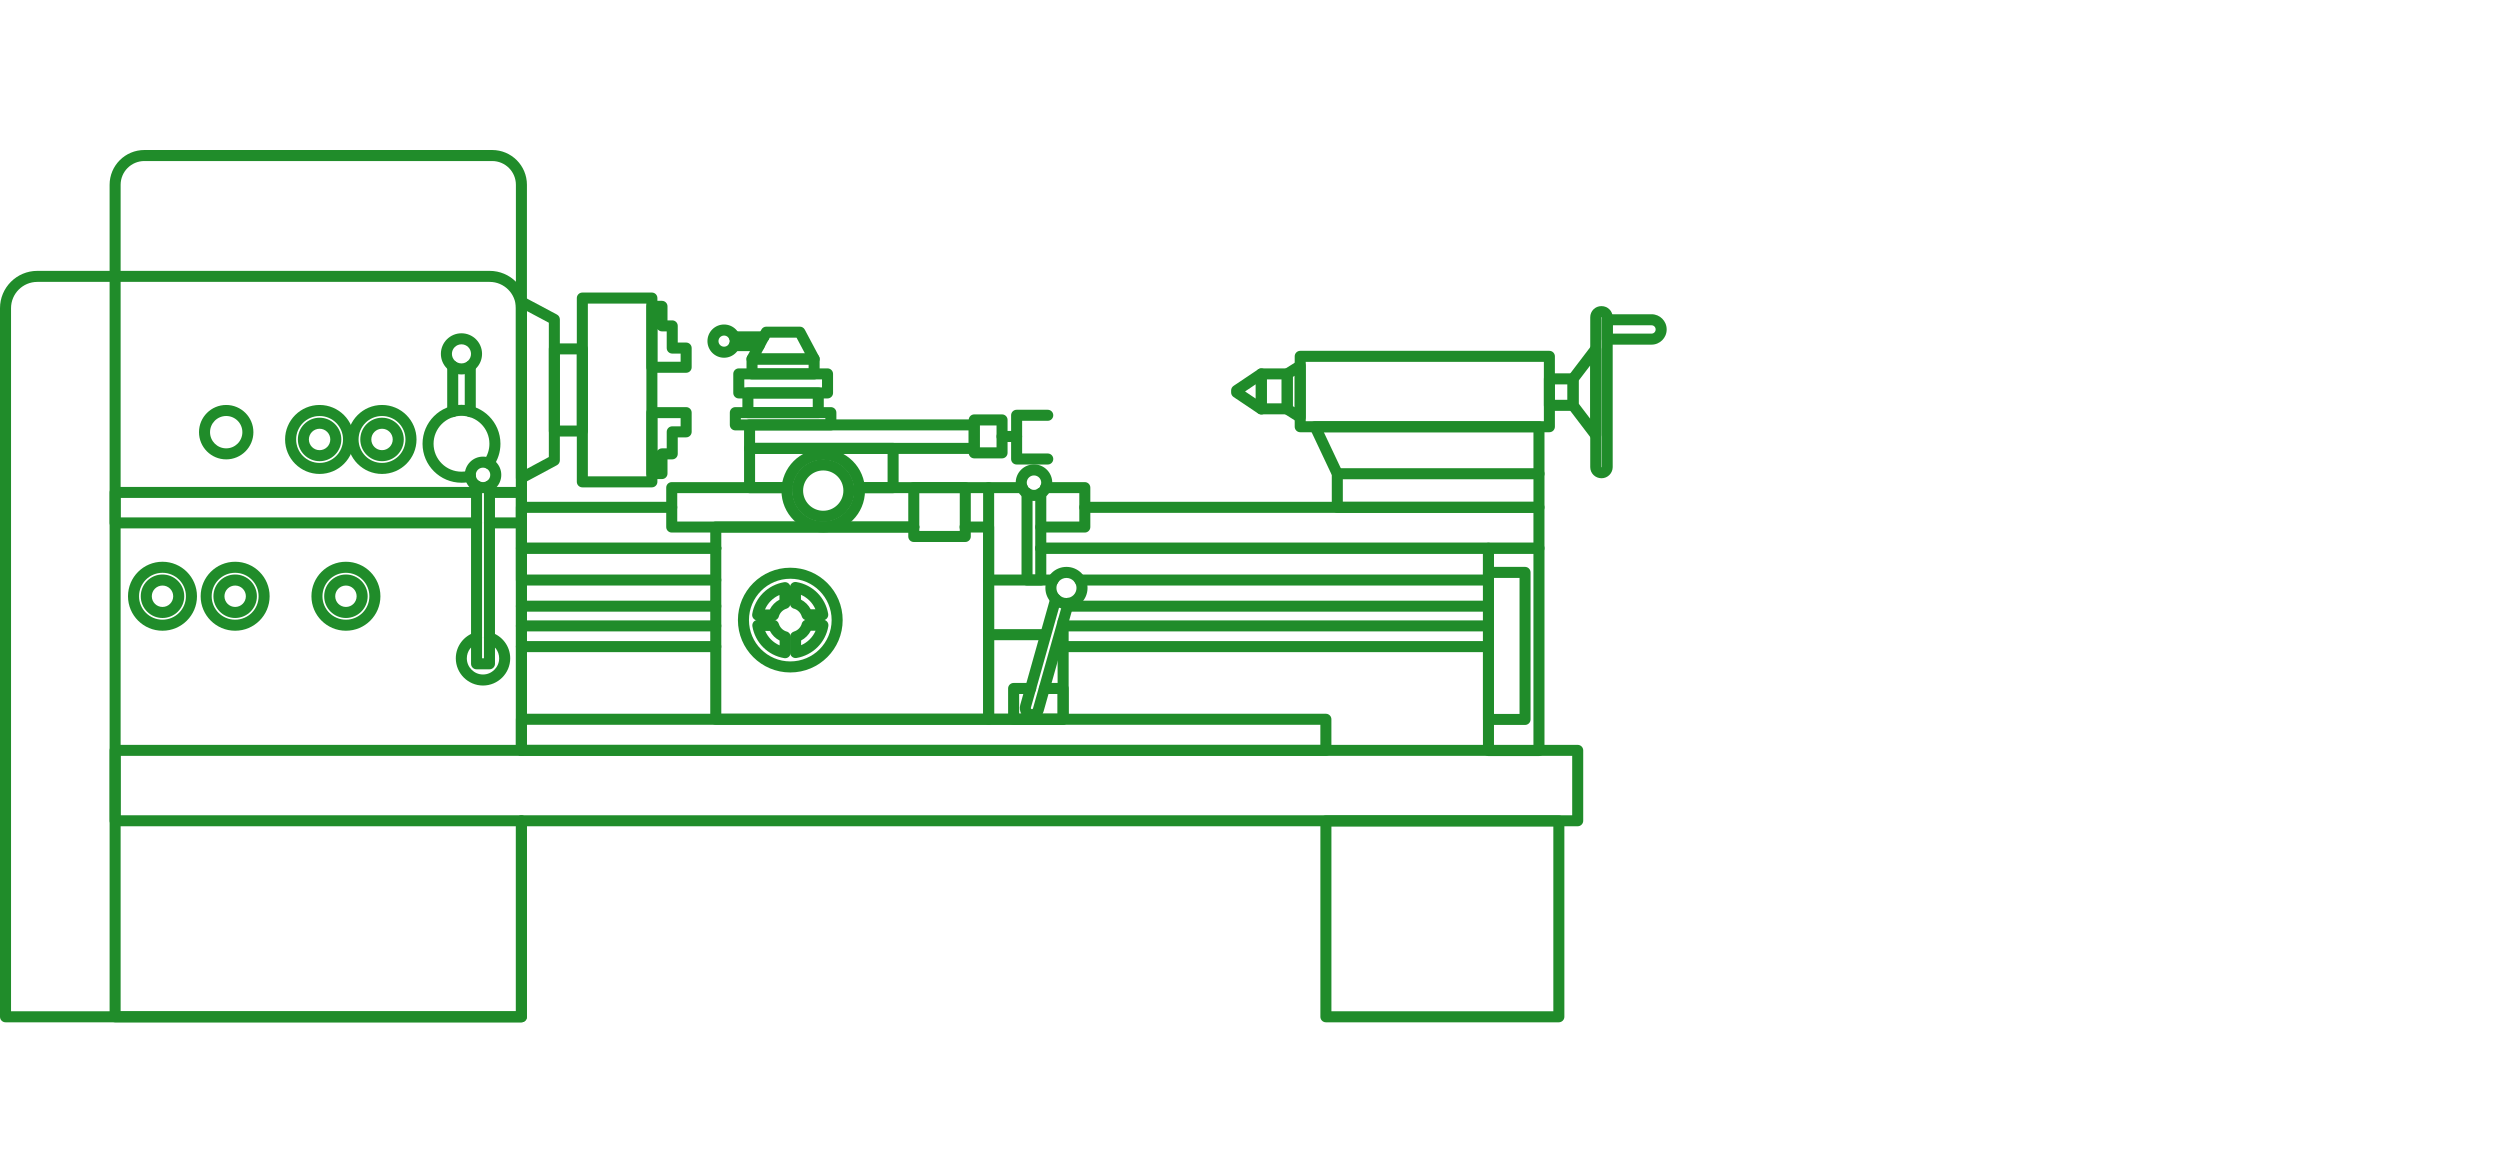 <svg width="150" height="70" viewBox="0 0 150 70" fill="none" xmlns="http://www.w3.org/2000/svg">
  <path fill-rule="evenodd" clip-rule="evenodd" d="M8.666 9.662C7.875 9.662 7.238 10.299 7.238 11.089V60.675H30.954V49.255C30.954 49.072 31.102 48.924 31.285 48.924C31.468 48.924 31.616 49.072 31.616 49.255V61.007C31.616 61.19 31.468 61.338 31.285 61.338H6.907C6.724 61.338 6.576 61.19 6.576 61.007V11.089C6.576 9.933 7.509 9 8.666 9H29.526C30.683 9 31.616 9.933 31.616 11.089V45.023C31.616 45.206 31.468 45.354 31.285 45.354C31.102 45.354 30.954 45.206 30.954 45.023V11.089C30.954 10.299 30.317 9.662 29.526 9.662H8.666Z" fill="#208C2A"/>
  <path fill-rule="evenodd" clip-rule="evenodd" d="M2.238 16.914C1.368 16.914 0.662 17.62 0.662 18.49V60.676H30.954V49.255C30.954 49.072 31.102 48.924 31.285 48.924C31.468 48.924 31.616 49.072 31.616 49.255V61.007C31.616 61.19 31.468 61.338 31.285 61.338H0.331C0.148 61.338 0 61.19 0 61.007V18.49C0 17.254 1.003 16.252 2.238 16.252H29.378C30.613 16.252 31.616 17.254 31.616 18.49V45.023C31.616 45.206 31.468 45.354 31.285 45.354C31.102 45.354 30.954 45.206 30.954 45.023V18.49C30.954 17.62 30.248 16.914 29.378 16.914H2.238Z" fill="#208C2A"/>
  <path fill-rule="evenodd" clip-rule="evenodd" d="M6.576 45.023C6.576 44.84 6.724 44.692 6.907 44.692H94.662C94.845 44.692 94.993 44.84 94.993 45.023V49.245C94.993 49.428 94.845 49.576 94.662 49.576H6.907C6.724 49.576 6.576 49.428 6.576 49.245V45.023ZM7.238 45.354V48.914H94.331V45.354H7.238Z" fill="#208C2A"/>
  <path fill-rule="evenodd" clip-rule="evenodd" d="M79.223 49.255C79.223 49.072 79.371 48.924 79.554 48.924H93.531C93.713 48.924 93.862 49.072 93.862 49.255V61.007C93.862 61.19 93.713 61.338 93.531 61.338H79.554C79.371 61.338 79.223 61.19 79.223 61.007V49.255ZM79.885 49.586V60.675H93.2V49.586H79.885Z" fill="#208C2A"/>
  <path fill-rule="evenodd" clip-rule="evenodd" d="M29.037 29.546C29.037 29.363 29.185 29.215 29.368 29.215H31.285C31.468 29.215 31.617 29.363 31.617 29.546V31.374C31.617 31.557 31.468 31.705 31.285 31.705H29.368C29.185 31.705 29.037 31.557 29.037 31.374C29.037 31.191 29.185 31.043 29.368 31.043H30.954V29.877H29.368C29.185 29.877 29.037 29.729 29.037 29.546Z" fill="#208C2A"/>
  <path fill-rule="evenodd" clip-rule="evenodd" d="M6.576 29.546C6.576 29.363 6.724 29.215 6.907 29.215H28.593C28.776 29.215 28.924 29.363 28.924 29.546C28.924 29.729 28.776 29.877 28.593 29.877H7.238V31.043H28.593C28.776 31.043 28.924 31.191 28.924 31.374C28.924 31.557 28.776 31.705 28.593 31.705H6.907C6.724 31.705 6.576 31.557 6.576 31.374V29.546Z" fill="#208C2A"/>
  <path fill-rule="evenodd" clip-rule="evenodd" d="M28.908 38.157C28.964 38.331 28.868 38.518 28.694 38.574C28.296 38.701 28.01 39.066 28.01 39.5C28.01 40.032 28.448 40.47 28.98 40.47C29.512 40.47 29.95 40.032 29.95 39.5C29.95 39.066 29.664 38.701 29.266 38.574C29.092 38.518 28.996 38.331 29.052 38.157C29.108 37.983 29.294 37.887 29.469 37.943C30.124 38.153 30.613 38.762 30.613 39.5C30.613 40.398 29.878 41.132 28.98 41.132C28.082 41.132 27.348 40.398 27.348 39.5C27.348 38.762 27.836 38.153 28.492 37.943C28.666 37.887 28.852 37.983 28.908 38.157Z" fill="#208C2A"/>
  <path fill-rule="evenodd" clip-rule="evenodd" d="M28.593 28.828C28.776 28.828 28.924 28.976 28.924 29.159V39.497H29.037V29.159C29.037 28.976 29.185 28.828 29.368 28.828C29.551 28.828 29.699 28.976 29.699 29.159V39.828C29.699 40.011 29.551 40.159 29.368 40.159H28.593C28.41 40.159 28.262 40.011 28.262 39.828V29.159C28.262 28.976 28.41 28.828 28.593 28.828Z" fill="#208C2A"/>
  <path fill-rule="evenodd" clip-rule="evenodd" d="M28.981 28.059C28.741 28.059 28.547 28.254 28.547 28.493C28.547 28.733 28.741 28.927 28.981 28.927C29.22 28.927 29.415 28.733 29.415 28.493C29.415 28.254 29.22 28.059 28.981 28.059ZM27.885 28.493C27.885 27.888 28.375 27.397 28.981 27.397C29.586 27.397 30.077 27.888 30.077 28.493C30.077 29.099 29.586 29.589 28.981 29.589C28.375 29.589 27.885 29.099 27.885 28.493Z" fill="#208C2A"/>
  <path fill-rule="evenodd" clip-rule="evenodd" d="M22.922 25.725C22.567 25.725 22.279 26.013 22.279 26.368C22.279 26.722 22.567 27.01 22.922 27.01C23.277 27.01 23.564 26.722 23.564 26.368C23.564 26.013 23.277 25.725 22.922 25.725ZM21.617 26.368C21.617 25.647 22.201 25.063 22.922 25.063C23.642 25.063 24.227 25.647 24.227 26.368C24.227 27.088 23.642 27.672 22.922 27.672C22.201 27.672 21.617 27.088 21.617 26.368Z" fill="#208C2A"/>
  <path fill-rule="evenodd" clip-rule="evenodd" d="M22.921 24.96C22.144 24.96 21.514 25.59 21.514 26.368C21.514 27.145 22.144 27.775 22.921 27.775C23.698 27.775 24.328 27.145 24.328 26.368C24.328 25.59 23.698 24.96 22.921 24.96ZM20.852 26.368C20.852 25.225 21.778 24.298 22.921 24.298C24.064 24.298 24.991 25.225 24.991 26.368C24.991 27.511 24.064 28.437 22.921 28.437C21.778 28.437 20.852 27.511 20.852 26.368Z" fill="#208C2A"/>
  <path fill-rule="evenodd" clip-rule="evenodd" d="M19.176 25.725C18.821 25.725 18.533 26.013 18.533 26.368C18.533 26.722 18.821 27.01 19.176 27.01C19.53 27.01 19.818 26.722 19.818 26.368C19.818 26.013 19.53 25.725 19.176 25.725ZM17.871 26.368C17.871 25.647 18.455 25.063 19.176 25.063C19.896 25.063 20.48 25.647 20.48 26.368C20.48 27.088 19.896 27.672 19.176 27.672C18.455 27.672 17.871 27.088 17.871 26.368Z" fill="#208C2A"/>
  <path fill-rule="evenodd" clip-rule="evenodd" d="M19.175 24.96C18.398 24.96 17.768 25.59 17.768 26.368C17.768 27.145 18.398 27.775 19.175 27.775C19.952 27.775 20.582 27.145 20.582 26.368C20.582 25.59 19.952 24.96 19.175 24.96ZM17.105 26.368C17.105 25.225 18.032 24.298 19.175 24.298C20.318 24.298 21.244 25.225 21.244 26.368C21.244 27.511 20.318 28.437 19.175 28.437C18.032 28.437 17.105 27.511 17.105 26.368Z" fill="#208C2A"/>
  <path fill-rule="evenodd" clip-rule="evenodd" d="M27.689 24.95C26.761 24.95 26.014 25.705 26.014 26.626C26.014 27.555 26.768 28.301 27.689 28.301C27.855 28.301 28.001 28.284 28.132 28.245C28.308 28.194 28.492 28.294 28.543 28.47C28.595 28.645 28.495 28.829 28.319 28.881C28.113 28.941 27.901 28.964 27.689 28.964C26.405 28.964 25.352 27.922 25.352 26.626C25.352 25.341 26.393 24.288 27.689 24.288C28.974 24.288 30.027 25.329 30.027 26.626C30.027 27.134 29.865 27.609 29.586 27.993C29.479 28.141 29.272 28.173 29.124 28.066C28.976 27.958 28.943 27.751 29.051 27.603C29.248 27.331 29.365 26.992 29.365 26.626C29.365 25.697 28.61 24.95 27.689 24.95Z" fill="#208C2A"/>
  <path fill-rule="evenodd" clip-rule="evenodd" d="M28.216 21.646C28.399 21.646 28.547 21.794 28.547 21.977V24.699C28.547 24.882 28.399 25.03 28.216 25.03C28.033 25.03 27.885 24.882 27.885 24.699V21.977C27.885 21.794 28.033 21.646 28.216 21.646Z" fill="#208C2A"/>
  <path fill-rule="evenodd" clip-rule="evenodd" d="M27.163 21.646C27.346 21.646 27.494 21.794 27.494 21.977V24.699C27.494 24.882 27.346 25.03 27.163 25.03C26.98 25.03 26.832 24.882 26.832 24.699V21.977C26.832 21.794 26.98 21.646 27.163 21.646Z" fill="#208C2A"/>
  <path fill-rule="evenodd" clip-rule="evenodd" d="M27.688 20.659C27.372 20.659 27.115 20.916 27.115 21.232C27.115 21.548 27.372 21.805 27.688 21.805C28.005 21.805 28.261 21.548 28.261 21.232C28.261 20.916 28.005 20.659 27.688 20.659ZM26.453 21.232C26.453 20.55 27.006 19.997 27.688 19.997C28.37 19.997 28.923 20.55 28.923 21.232C28.923 21.914 28.37 22.467 27.688 22.467C27.006 22.467 26.453 21.914 26.453 21.232Z" fill="#208C2A"/>
  <path fill-rule="evenodd" clip-rule="evenodd" d="M20.756 35.133C20.401 35.133 20.113 35.42 20.113 35.775C20.113 36.13 20.401 36.417 20.756 36.417C21.111 36.417 21.398 36.13 21.398 35.775C21.398 35.42 21.111 35.133 20.756 35.133ZM19.451 35.775C19.451 35.054 20.035 34.47 20.756 34.47C21.476 34.47 22.06 35.054 22.06 35.775C22.06 36.495 21.476 37.08 20.756 37.08C20.035 37.08 19.451 36.495 19.451 35.775Z" fill="#208C2A"/>
  <path fill-rule="evenodd" clip-rule="evenodd" d="M20.755 34.368C19.978 34.368 19.348 34.998 19.348 35.775C19.348 36.552 19.978 37.182 20.755 37.182C21.532 37.182 22.162 36.552 22.162 35.775C22.162 34.998 21.532 34.368 20.755 34.368ZM18.686 35.775C18.686 34.632 19.612 33.705 20.755 33.705C21.898 33.705 22.825 34.632 22.825 35.775C22.825 36.918 21.898 37.844 20.755 37.844C19.612 37.844 18.686 36.918 18.686 35.775Z" fill="#208C2A"/>
  <path fill-rule="evenodd" clip-rule="evenodd" d="M14.109 35.133C13.755 35.133 13.467 35.42 13.467 35.775C13.467 36.13 13.755 36.417 14.109 36.417C14.464 36.417 14.752 36.13 14.752 35.775C14.752 35.42 14.464 35.133 14.109 35.133ZM12.805 35.775C12.805 35.054 13.389 34.47 14.109 34.47C14.83 34.47 15.414 35.054 15.414 35.775C15.414 36.495 14.83 37.08 14.109 37.08C13.389 37.08 12.805 36.495 12.805 35.775Z" fill="#208C2A"/>
  <path fill-rule="evenodd" clip-rule="evenodd" d="M14.109 34.368C13.331 34.368 12.701 34.998 12.701 35.775C12.701 36.552 13.331 37.182 14.109 37.182C14.886 37.182 15.516 36.552 15.516 35.775C15.516 34.998 14.886 34.368 14.109 34.368ZM12.039 35.775C12.039 34.632 12.966 33.705 14.109 33.705C15.252 33.705 16.178 34.632 16.178 35.775C16.178 36.918 15.252 37.844 14.109 37.844C12.966 37.844 12.039 36.918 12.039 35.775Z" fill="#208C2A"/>
  <path fill-rule="evenodd" clip-rule="evenodd" d="M9.75 35.133C9.395 35.133 9.108 35.42 9.108 35.775C9.108 36.13 9.395 36.417 9.75 36.417C10.105 36.417 10.392 36.13 10.392 35.775C10.392 35.42 10.105 35.133 9.75 35.133ZM8.445 35.775C8.445 35.054 9.029 34.47 9.75 34.47C10.47 34.47 11.055 35.054 11.055 35.775C11.055 36.495 10.47 37.08 9.75 37.08C9.029 37.08 8.445 36.495 8.445 35.775Z" fill="#208C2A"/>
  <path fill-rule="evenodd" clip-rule="evenodd" d="M9.749 34.368C8.972 34.368 8.342 34.998 8.342 35.775C8.342 36.552 8.972 37.182 9.749 37.182C10.526 37.182 11.156 36.552 11.156 35.775C11.156 34.998 10.526 34.368 9.749 34.368ZM7.68 35.775C7.68 34.632 8.606 33.705 9.749 33.705C10.892 33.705 11.819 34.632 11.819 35.775C11.819 36.918 10.892 37.844 9.749 37.844C8.606 37.844 7.68 36.918 7.68 35.775Z" fill="#208C2A"/>
  <path fill-rule="evenodd" clip-rule="evenodd" d="M13.572 24.96C13.036 24.96 12.602 25.395 12.602 25.93C12.602 26.466 13.036 26.901 13.572 26.901C14.108 26.901 14.542 26.466 14.542 25.93C14.542 25.395 14.108 24.96 13.572 24.96ZM11.94 25.93C11.94 25.029 12.67 24.298 13.572 24.298C14.473 24.298 15.204 25.029 15.204 25.93C15.204 26.832 14.473 27.563 13.572 27.563C12.67 27.563 11.94 26.832 11.94 25.93Z" fill="#208C2A"/>
  <path fill-rule="evenodd" clip-rule="evenodd" d="M31.114 17.829C31.213 17.769 31.337 17.766 31.44 17.82L33.417 18.873C33.525 18.931 33.592 19.043 33.592 19.166V27.619C33.592 27.741 33.525 27.853 33.418 27.911L31.441 28.974C31.338 29.029 31.214 29.026 31.114 28.966C31.014 28.907 30.953 28.799 30.953 28.682V18.113C30.953 17.996 31.014 17.889 31.114 17.829ZM31.615 18.664V28.128L32.93 27.421V19.364L31.615 18.664Z" fill="#208C2A"/>
  <path fill-rule="evenodd" clip-rule="evenodd" d="M32.93 20.934C32.93 20.751 33.078 20.603 33.261 20.603H34.94C35.123 20.603 35.271 20.751 35.271 20.934V25.861C35.271 26.044 35.123 26.192 34.94 26.192H33.261C33.078 26.192 32.93 26.044 32.93 25.861V20.934ZM33.592 21.265V25.53H34.608V21.265H33.592Z" fill="#208C2A"/>
  <path fill-rule="evenodd" clip-rule="evenodd" d="M34.609 17.884C34.609 17.701 34.758 17.553 34.941 17.553H39.113C39.296 17.553 39.444 17.701 39.444 17.884V28.911C39.444 29.093 39.296 29.242 39.113 29.242H34.941C34.758 29.242 34.609 29.093 34.609 28.911V17.884ZM35.272 18.215V28.579H38.782V18.215H35.272Z" fill="#208C2A"/>
  <path fill-rule="evenodd" clip-rule="evenodd" d="M38.781 18.381C38.781 18.198 38.929 18.05 39.112 18.05H39.718C39.901 18.05 40.05 18.198 40.05 18.381V19.222H40.334C40.517 19.222 40.665 19.37 40.665 19.553V20.553H41.169C41.352 20.553 41.5 20.701 41.5 20.884V22.036C41.5 22.219 41.352 22.367 41.169 22.367H39.112C38.929 22.367 38.781 22.219 38.781 22.036V18.381ZM40.003 19.884H39.718C39.604 19.884 39.503 19.826 39.444 19.738V21.705H40.837V21.215H40.334C40.151 21.215 40.003 21.067 40.003 20.884V19.884Z" fill="#208C2A"/>
  <path fill-rule="evenodd" clip-rule="evenodd" d="M38.781 24.758C38.781 24.575 38.929 24.427 39.112 24.427H41.169C41.352 24.427 41.5 24.575 41.5 24.758V25.91C41.5 26.093 41.352 26.242 41.169 26.242H40.665V27.232C40.665 27.415 40.517 27.563 40.334 27.563H40.05V28.414C40.05 28.597 39.901 28.745 39.718 28.745H39.112C38.929 28.745 38.781 28.597 38.781 28.414V24.758ZM40.003 26.901V25.91C40.003 25.728 40.151 25.579 40.334 25.579H40.837V25.089H39.444V27.047C39.503 26.959 39.604 26.901 39.718 26.901H40.003Z" fill="#208C2A"/>
  <path fill-rule="evenodd" clip-rule="evenodd" d="M49.393 27.593C48.375 27.593 47.549 28.418 47.549 29.437C47.549 30.456 48.375 31.281 49.393 31.281C50.412 31.281 51.238 30.456 51.238 29.437C51.238 28.418 50.412 27.593 49.393 27.593ZM46.887 29.437C46.887 28.053 48.009 26.93 49.393 26.93C50.778 26.93 51.9 28.053 51.9 29.437C51.9 30.821 50.778 31.944 49.393 31.944C48.009 31.944 46.887 30.821 46.887 29.437Z" fill="#208C2A"/>
  <path fill-rule="evenodd" clip-rule="evenodd" d="M49.394 28.228C48.727 28.228 48.186 28.77 48.186 29.437C48.186 30.105 48.727 30.646 49.394 30.646C50.062 30.646 50.603 30.105 50.603 29.437C50.603 28.77 50.062 28.228 49.394 28.228ZM47.523 29.437C47.523 28.404 48.361 27.566 49.394 27.566C50.428 27.566 51.265 28.404 51.265 29.437C51.265 30.47 50.428 31.308 49.394 31.308C48.361 31.308 47.523 30.47 47.523 29.437Z" fill="#208C2A"/>
  <path fill-rule="evenodd" clip-rule="evenodd" d="M39.973 29.258C39.973 29.075 40.121 28.927 40.304 28.927H47.218C47.401 28.927 47.549 29.075 47.549 29.258C47.549 29.441 47.401 29.589 47.218 29.589H40.635V31.291H54.827C55.01 31.291 55.158 31.439 55.158 31.622C55.158 31.805 55.01 31.953 54.827 31.953H40.304C40.121 31.953 39.973 31.805 39.973 31.622V29.258Z" fill="#208C2A"/>
  <path fill-rule="evenodd" clip-rule="evenodd" d="M62.403 29.258C62.403 29.075 62.552 28.927 62.734 28.927H65.089C65.272 28.927 65.42 29.075 65.42 29.258V31.622C65.42 31.805 65.272 31.953 65.089 31.953H62.446C62.264 31.953 62.115 31.805 62.115 31.622C62.115 31.439 62.264 31.291 62.446 31.291H64.758V29.589H62.734C62.552 29.589 62.403 29.441 62.403 29.258Z" fill="#208C2A"/>
  <path fill-rule="evenodd" clip-rule="evenodd" d="M51.228 29.258C51.228 29.075 51.377 28.927 51.56 28.927H61.334C61.517 28.927 61.666 29.075 61.666 29.258C61.666 29.441 61.517 29.589 61.334 29.589H51.56C51.377 29.589 51.228 29.441 51.228 29.258Z" fill="#208C2A"/>
  <path fill-rule="evenodd" clip-rule="evenodd" d="M42.615 31.622C42.615 31.439 42.764 31.291 42.946 31.291H54.827C55.01 31.291 55.158 31.439 55.158 31.622C55.158 31.805 55.01 31.953 54.827 31.953H43.278V42.824H58.986V31.953H57.907C57.724 31.953 57.575 31.805 57.575 31.622C57.575 31.439 57.724 31.291 57.907 31.291H59.317C59.5 31.291 59.648 31.439 59.648 31.622V43.156C59.648 43.338 59.5 43.487 59.317 43.487H42.946C42.764 43.487 42.615 43.338 42.615 43.156V31.622Z" fill="#208C2A"/>
  <path fill-rule="evenodd" clip-rule="evenodd" d="M58.986 34.801C58.986 34.618 59.135 34.47 59.318 34.47H63.192C63.374 34.47 63.523 34.618 63.523 34.801C63.523 34.984 63.374 35.133 63.192 35.133H59.649V42.825H63.456V37.305C63.456 37.122 63.605 36.974 63.788 36.974C63.971 36.974 64.119 37.122 64.119 37.305V43.156C64.119 43.339 63.971 43.487 63.788 43.487H59.318C59.135 43.487 58.986 43.339 58.986 43.156V34.801Z" fill="#208C2A"/>
  <path fill-rule="evenodd" clip-rule="evenodd" d="M59.318 28.927C59.5 28.927 59.649 29.075 59.649 29.258V34.801C59.649 34.984 59.5 35.132 59.318 35.132C59.135 35.132 58.986 34.984 58.986 34.801V29.258C58.986 29.075 59.135 28.927 59.318 28.927Z" fill="#208C2A"/>
  <path fill-rule="evenodd" clip-rule="evenodd" d="M44.643 26.904C44.643 26.721 44.791 26.573 44.974 26.573H53.586C53.769 26.573 53.917 26.721 53.917 26.904V29.258C53.917 29.441 53.769 29.59 53.586 29.59H51.56C51.377 29.59 51.229 29.441 51.229 29.258C51.229 29.076 51.377 28.927 51.56 28.927H53.255V27.235H45.305V28.927H47.219C47.402 28.927 47.55 29.076 47.55 29.258C47.55 29.441 47.402 29.59 47.219 29.59H44.974C44.791 29.59 44.643 29.441 44.643 29.258V26.904Z" fill="#208C2A"/>
  <path fill-rule="evenodd" clip-rule="evenodd" d="M61.622 29.265C61.805 29.265 61.953 29.413 61.953 29.596V34.47H62.115V29.596C62.115 29.413 62.264 29.265 62.447 29.265C62.63 29.265 62.778 29.413 62.778 29.596V34.801C62.778 34.984 62.63 35.132 62.447 35.132H61.622C61.439 35.132 61.291 34.984 61.291 34.801V29.596C61.291 29.413 61.439 29.265 61.622 29.265Z" fill="#208C2A"/>
  <path fill-rule="evenodd" clip-rule="evenodd" d="M62.039 28.526C61.8 28.526 61.606 28.721 61.606 28.96C61.606 29.2 61.8 29.394 62.039 29.394C62.279 29.394 62.473 29.2 62.473 28.96C62.473 28.721 62.279 28.526 62.039 28.526ZM60.943 28.96C60.943 28.355 61.434 27.864 62.039 27.864C62.645 27.864 63.135 28.355 63.135 28.96C63.135 29.566 62.645 30.056 62.039 30.056C61.434 30.056 60.943 29.566 60.943 28.96Z" fill="#208C2A"/>
  <path fill-rule="evenodd" clip-rule="evenodd" d="M54.496 29.258C54.496 29.075 54.644 28.927 54.827 28.927H57.917C58.099 28.927 58.248 29.075 58.248 29.258V32.189C58.248 32.371 58.099 32.52 57.917 32.52H54.827C54.644 32.52 54.496 32.371 54.496 32.189V29.258ZM55.158 29.589V31.858H57.586V29.589H55.158Z" fill="#208C2A"/>
  <path fill-rule="evenodd" clip-rule="evenodd" d="M63.988 34.676C63.655 34.676 63.385 34.946 63.385 35.278C63.385 35.611 63.655 35.881 63.988 35.881C64.32 35.881 64.59 35.611 64.59 35.278C64.59 34.946 64.32 34.676 63.988 34.676ZM62.723 35.278C62.723 34.58 63.289 34.013 63.988 34.013C64.686 34.013 65.252 34.58 65.252 35.278C65.252 35.977 64.686 36.543 63.988 36.543C63.289 36.543 62.723 35.977 62.723 35.278Z" fill="#208C2A"/>
  <path fill-rule="evenodd" clip-rule="evenodd" d="M63.431 35.635C63.607 35.684 63.71 35.867 63.66 36.043L61.852 42.47L61.852 42.472C61.849 42.483 61.849 42.498 61.859 42.514C61.869 42.531 61.885 42.544 61.903 42.549C61.914 42.552 61.929 42.552 61.945 42.542C61.962 42.532 61.975 42.517 61.98 42.499C61.98 42.499 61.98 42.498 61.98 42.498L63.778 36.112C63.827 35.936 64.01 35.834 64.186 35.883C64.362 35.933 64.465 36.116 64.415 36.292L62.617 42.679L62.617 42.68C62.51 43.055 62.115 43.298 61.721 43.186C61.347 43.079 61.103 42.684 61.215 42.29C61.215 42.29 61.215 42.29 61.215 42.29L63.023 35.864C63.072 35.688 63.255 35.585 63.431 35.635Z" fill="#208C2A"/>
  <path fill-rule="evenodd" clip-rule="evenodd" d="M58.986 38.079C58.986 37.897 59.135 37.748 59.318 37.748H62.705C62.888 37.748 63.036 37.897 63.036 38.079C63.036 38.262 62.888 38.41 62.705 38.41H59.318C59.135 38.41 58.986 38.262 58.986 38.079Z" fill="#208C2A"/>
  <path fill-rule="evenodd" clip-rule="evenodd" d="M60.486 41.308C60.486 41.125 60.635 40.977 60.818 40.977H61.841C62.023 40.977 62.172 41.125 62.172 41.308C62.172 41.491 62.023 41.639 61.841 41.639H61.149V42.825H63.456V41.639H62.665C62.482 41.639 62.334 41.491 62.334 41.308C62.334 41.125 62.482 40.977 62.665 40.977H63.788C63.971 40.977 64.119 41.125 64.119 41.308V43.156C64.119 43.339 63.971 43.487 63.788 43.487H60.818C60.635 43.487 60.486 43.339 60.486 43.156V41.308Z" fill="#208C2A"/>
  <path fill-rule="evenodd" clip-rule="evenodd" d="M88.977 32.894C88.977 32.711 89.125 32.563 89.308 32.563H92.338C92.52 32.563 92.669 32.711 92.669 32.894V45.033C92.669 45.216 92.52 45.364 92.338 45.364H89.308C89.125 45.364 88.977 45.216 88.977 45.033V32.894ZM89.639 33.225V44.702H92.006V33.225H89.639Z" fill="#208C2A"/>
  <path fill-rule="evenodd" clip-rule="evenodd" d="M30.953 32.894C30.953 32.711 31.101 32.563 31.284 32.563H42.947C43.129 32.563 43.278 32.711 43.278 32.894C43.278 33.077 43.129 33.225 42.947 33.225H31.615V34.47H42.947C43.129 34.47 43.278 34.618 43.278 34.801C43.278 34.984 43.129 35.133 42.947 35.133H31.284C31.101 35.133 30.953 34.984 30.953 34.801V32.894Z" fill="#208C2A"/>
  <path fill-rule="evenodd" clip-rule="evenodd" d="M62.115 32.894C62.115 32.711 62.264 32.563 62.446 32.563H89.307C89.49 32.563 89.638 32.711 89.638 32.894V34.801C89.638 34.984 89.49 35.133 89.307 35.133H64.791C64.608 35.133 64.46 34.984 64.46 34.801C64.46 34.618 64.608 34.47 64.791 34.47H88.976V33.225H62.446C62.264 33.225 62.115 33.077 62.115 32.894Z" fill="#208C2A"/>
  <path fill-rule="evenodd" clip-rule="evenodd" d="M63.715 36.371C63.715 36.188 63.863 36.04 64.046 36.04H89.308C89.49 36.04 89.639 36.188 89.639 36.371C89.639 36.554 89.49 36.702 89.308 36.702H64.046C63.863 36.702 63.715 36.554 63.715 36.371Z" fill="#208C2A"/>
  <path fill-rule="evenodd" clip-rule="evenodd" d="M30.953 36.371C30.953 36.188 31.101 36.04 31.284 36.04H42.947C43.129 36.04 43.278 36.188 43.278 36.371C43.278 36.554 43.129 36.702 42.947 36.702H31.284C31.101 36.702 30.953 36.554 30.953 36.371Z" fill="#208C2A"/>
  <path fill-rule="evenodd" clip-rule="evenodd" d="M30.953 37.553C30.953 37.37 31.101 37.222 31.284 37.222H42.947C43.129 37.222 43.278 37.37 43.278 37.553C43.278 37.736 43.129 37.884 42.947 37.884H31.284C31.101 37.884 30.953 37.736 30.953 37.553Z" fill="#208C2A"/>
  <path fill-rule="evenodd" clip-rule="evenodd" d="M63.457 37.553C63.457 37.37 63.605 37.222 63.788 37.222H89.308C89.491 37.222 89.639 37.37 89.639 37.553C89.639 37.736 89.491 37.884 89.308 37.884H63.788C63.605 37.884 63.457 37.736 63.457 37.553Z" fill="#208C2A"/>
  <path fill-rule="evenodd" clip-rule="evenodd" d="M63.457 38.795C63.457 38.612 63.605 38.464 63.788 38.464H89.308C89.491 38.464 89.639 38.612 89.639 38.795C89.639 38.978 89.491 39.126 89.308 39.126H63.788C63.605 39.126 63.457 38.978 63.457 38.795Z" fill="#208C2A"/>
  <path fill-rule="evenodd" clip-rule="evenodd" d="M30.953 38.795C30.953 38.612 31.101 38.464 31.284 38.464H42.947C43.129 38.464 43.278 38.612 43.278 38.795C43.278 38.978 43.129 39.126 42.947 39.126H31.284C31.101 39.126 30.953 38.978 30.953 38.795Z" fill="#208C2A"/>
  <path fill-rule="evenodd" clip-rule="evenodd" d="M88.977 34.345C88.977 34.162 89.125 34.013 89.308 34.013H91.503C91.686 34.013 91.834 34.162 91.834 34.345V43.166C91.834 43.349 91.686 43.497 91.503 43.497H89.308C89.125 43.497 88.977 43.349 88.977 43.166V34.345ZM89.639 34.676V42.835H91.172V34.676H89.639Z" fill="#208C2A"/>
  <path fill-rule="evenodd" clip-rule="evenodd" d="M30.953 43.156C30.953 42.973 31.101 42.825 31.284 42.825H79.552C79.735 42.825 79.884 42.973 79.884 43.156V45.023C79.884 45.206 79.735 45.354 79.552 45.354H31.284C31.101 45.354 30.953 45.206 30.953 45.023V43.156ZM31.615 43.487V44.692H79.221V43.487H31.615Z" fill="#208C2A"/>
  <path fill-rule="evenodd" clip-rule="evenodd" d="M30.953 30.44C30.953 30.257 31.101 30.109 31.284 30.109H40.304C40.487 30.109 40.635 30.257 40.635 30.44C40.635 30.623 40.487 30.771 40.304 30.771H31.615V32.563H42.947C43.129 32.563 43.278 32.711 43.278 32.894C43.278 33.077 43.129 33.225 42.947 33.225H31.284C31.101 33.225 30.953 33.077 30.953 32.894V30.44Z" fill="#208C2A"/>
  <path fill-rule="evenodd" clip-rule="evenodd" d="M64.758 30.44C64.758 30.257 64.906 30.109 65.089 30.109H92.337C92.52 30.109 92.668 30.257 92.668 30.44V32.894C92.668 33.077 92.52 33.225 92.337 33.225H62.446C62.264 33.225 62.115 33.077 62.115 32.894C62.115 32.711 62.264 32.563 62.446 32.563H92.006V30.771H65.089C64.906 30.771 64.758 30.623 64.758 30.44Z" fill="#208C2A"/>
  <path fill-rule="evenodd" clip-rule="evenodd" d="M47.418 34.725C46.048 34.725 44.938 35.836 44.938 37.205C44.938 38.575 46.048 39.685 47.418 39.685C48.788 39.685 49.898 38.575 49.898 37.205C49.898 35.836 48.788 34.725 47.418 34.725ZM44.275 37.205C44.275 35.47 45.682 34.063 47.418 34.063C49.153 34.063 50.56 35.47 50.56 37.205C50.56 38.941 49.153 40.348 47.418 40.348C45.682 40.348 44.275 38.941 44.275 37.205Z" fill="#208C2A"/>
  <path fill-rule="evenodd" clip-rule="evenodd" d="M47.511 34.996C47.586 34.933 47.684 34.906 47.779 34.922C48.765 35.084 49.529 35.861 49.691 36.833C49.707 36.929 49.68 37.027 49.617 37.102C49.554 37.176 49.462 37.219 49.365 37.219H48.421C48.275 37.219 48.146 37.123 48.104 36.984C48.04 36.771 47.876 36.601 47.668 36.528C47.512 36.501 47.395 36.365 47.395 36.202V35.249C47.395 35.151 47.437 35.059 47.511 34.996ZM48.057 35.976C48.307 36.105 48.512 36.308 48.642 36.557H48.925C48.757 36.169 48.446 35.856 48.057 35.688V35.976Z" fill="#208C2A"/>
  <path fill-rule="evenodd" clip-rule="evenodd" d="M47.313 35.006C47.387 35.069 47.43 35.161 47.43 35.258V36.202C47.43 36.348 47.335 36.477 47.195 36.519C46.983 36.583 46.813 36.747 46.74 36.956C46.712 37.111 46.577 37.229 46.414 37.229H45.46C45.363 37.229 45.27 37.186 45.208 37.112C45.145 37.038 45.117 36.94 45.133 36.844C45.296 35.858 46.072 35.094 47.045 34.932C47.141 34.916 47.239 34.943 47.313 35.006ZM45.9 36.566H46.188C46.316 36.316 46.519 36.111 46.768 35.981V35.699C46.38 35.866 46.068 36.177 45.9 36.566Z" fill="#208C2A"/>
  <path fill-rule="evenodd" clip-rule="evenodd" d="M45.217 37.309C45.28 37.235 45.373 37.192 45.47 37.192H46.413C46.559 37.192 46.688 37.288 46.73 37.428C46.795 37.64 46.958 37.81 47.167 37.883C47.322 37.91 47.44 38.046 47.44 38.209V39.163C47.44 39.26 47.397 39.352 47.323 39.415C47.249 39.478 47.151 39.505 47.055 39.489C46.069 39.327 45.305 38.55 45.143 37.578C45.127 37.482 45.154 37.384 45.217 37.309ZM45.91 37.855C46.078 38.242 46.388 38.555 46.778 38.723V38.435C46.528 38.307 46.323 38.103 46.193 37.855H45.91Z" fill="#208C2A"/>
  <path fill-rule="evenodd" clip-rule="evenodd" d="M48.095 37.456C48.122 37.3 48.258 37.182 48.421 37.182H49.374C49.472 37.182 49.564 37.225 49.627 37.299C49.69 37.373 49.717 37.471 49.701 37.567C49.539 38.553 48.762 39.317 47.79 39.479C47.694 39.495 47.596 39.468 47.521 39.405C47.447 39.342 47.404 39.25 47.404 39.153V38.209C47.404 38.063 47.5 37.934 47.639 37.892C47.852 37.828 48.022 37.664 48.095 37.456ZM48.647 37.845C48.519 38.095 48.315 38.299 48.066 38.43V38.712C48.454 38.545 48.767 38.234 48.935 37.845H48.647Z" fill="#208C2A"/>
  <path fill-rule="evenodd" clip-rule="evenodd" d="M77.682 21.381C77.682 21.198 77.83 21.05 78.013 21.05H92.963C93.146 21.05 93.294 21.198 93.294 21.381V25.602C93.294 25.785 93.146 25.934 92.963 25.934H78.013C77.83 25.934 77.682 25.785 77.682 25.602V21.381ZM78.344 21.712V25.271H92.632V21.712H78.344Z" fill="#208C2A"/>
  <path fill-rule="evenodd" clip-rule="evenodd" d="M78.628 25.425C78.688 25.329 78.794 25.271 78.907 25.271H92.338C92.521 25.271 92.669 25.42 92.669 25.603V30.44C92.669 30.623 92.521 30.771 92.338 30.771H80.238C80.055 30.771 79.907 30.623 79.907 30.44V28.498L78.608 25.744C78.559 25.641 78.567 25.521 78.628 25.425ZM79.43 25.934L80.538 28.282C80.559 28.327 80.57 28.375 80.57 28.424V30.109H92.007V25.934H79.43Z" fill="#208C2A"/>
  <path fill-rule="evenodd" clip-rule="evenodd" d="M79.908 28.424C79.908 28.241 80.056 28.093 80.239 28.093H92.339C92.522 28.093 92.67 28.241 92.67 28.424C92.67 28.607 92.522 28.755 92.339 28.755H80.239C80.056 28.755 79.908 28.607 79.908 28.424Z" fill="#208C2A"/>
  <path fill-rule="evenodd" clip-rule="evenodd" d="M78.174 21.657C78.28 21.716 78.345 21.827 78.345 21.947V25.037C78.345 25.157 78.28 25.268 78.174 25.326C78.069 25.385 77.94 25.381 77.838 25.317L77.063 24.83C76.967 24.77 76.908 24.664 76.908 24.55V22.434C76.908 22.32 76.967 22.214 77.063 22.154L77.838 21.667C77.94 21.603 78.069 21.599 78.174 21.657ZM77.57 22.617V24.367L77.683 24.437V22.546L77.57 22.617Z" fill="#208C2A"/>
  <path fill-rule="evenodd" clip-rule="evenodd" d="M75.348 22.434C75.348 22.251 75.496 22.103 75.679 22.103H77.228C77.411 22.103 77.56 22.251 77.56 22.434V24.53C77.56 24.713 77.411 24.861 77.228 24.861H75.679C75.496 24.861 75.348 24.713 75.348 24.53V22.434ZM76.01 22.765V24.199H76.897V22.765H76.01Z" fill="#208C2A"/>
  <path fill-rule="evenodd" clip-rule="evenodd" d="M75.834 22.142C75.942 22.199 76.01 22.312 76.01 22.434V24.54C76.01 24.662 75.942 24.774 75.834 24.832C75.726 24.89 75.596 24.883 75.494 24.815L74.014 23.821C73.922 23.76 73.867 23.657 73.867 23.547V23.427C73.867 23.317 73.922 23.214 74.014 23.152L75.494 22.159C75.596 22.091 75.726 22.084 75.834 22.142ZM74.704 23.487L75.347 23.919V23.055L74.704 23.487Z" fill="#208C2A"/>
  <path fill-rule="evenodd" clip-rule="evenodd" d="M92.633 22.732C92.633 22.549 92.781 22.401 92.964 22.401H94.385C94.567 22.401 94.716 22.549 94.716 22.732V24.321C94.716 24.504 94.567 24.652 94.385 24.652H92.964C92.781 24.652 92.633 24.504 92.633 24.321V22.732ZM93.295 23.063V23.99H94.053V23.063H93.295Z" fill="#208C2A"/>
  <path fill-rule="evenodd" clip-rule="evenodd" d="M95.851 20.63C95.985 20.675 96.076 20.802 96.076 20.944V26.109C96.076 26.251 95.985 26.378 95.851 26.423C95.716 26.468 95.567 26.423 95.481 26.31L94.12 24.522C94.076 24.464 94.053 24.394 94.053 24.321V22.732C94.053 22.659 94.076 22.589 94.12 22.531L95.481 20.743C95.567 20.63 95.716 20.584 95.851 20.63ZM94.715 22.843V24.209L95.414 25.128V21.925L94.715 22.843Z" fill="#208C2A"/>
  <path fill-rule="evenodd" clip-rule="evenodd" d="M96.077 19.032C96.077 19.032 96.076 19.033 96.076 19.036V28.026C96.076 28.028 96.076 28.029 96.077 28.03C96.077 28.03 96.078 28.03 96.079 28.031C96.081 28.032 96.085 28.033 96.093 28.033C96.093 28.033 96.094 28.032 96.096 28.03C96.098 28.029 96.099 28.027 96.099 28.026C96.099 28.026 96.1 28.026 96.1 28.025V19.036C96.1 19.033 96.099 19.032 96.099 19.032L96.099 19.032C96.099 19.031 96.099 19.031 96.098 19.031C96.098 19.031 96.098 19.03 96.098 19.03C96.097 19.03 96.096 19.03 96.093 19.03H96.083C96.08 19.03 96.078 19.03 96.078 19.03L96.078 19.03C96.078 19.03 96.078 19.031 96.077 19.031C96.077 19.031 96.077 19.031 96.077 19.032L96.077 19.032ZM95.414 19.036C95.414 18.665 95.711 18.367 96.083 18.367H96.093C96.465 18.367 96.762 18.665 96.762 19.036V28.026C96.762 28.382 96.471 28.695 96.093 28.695C95.718 28.695 95.414 28.404 95.414 28.026V19.036Z" fill="#208C2A"/>
  <path fill-rule="evenodd" clip-rule="evenodd" d="M96.109 19.185C96.109 19.003 96.258 18.854 96.441 18.854H99.093C99.594 18.854 100 19.261 100 19.762V19.771C100 20.272 99.594 20.679 99.093 20.679H96.441C96.258 20.679 96.109 20.53 96.109 20.348V19.185ZM96.772 19.517V20.017H99.093C99.228 20.017 99.338 19.907 99.338 19.771V19.762C99.338 19.627 99.228 19.517 99.093 19.517H96.772Z" fill="#208C2A"/>
  <path fill-rule="evenodd" clip-rule="evenodd" d="M44.643 25.494C44.643 25.311 44.791 25.162 44.974 25.162H58.454C58.637 25.162 58.785 25.311 58.785 25.494V26.904C58.785 27.087 58.637 27.235 58.454 27.235H44.974C44.791 27.235 44.643 27.087 44.643 26.904V25.494ZM45.305 25.825V26.573H58.123V25.825H45.305Z" fill="#208C2A"/>
  <path fill-rule="evenodd" clip-rule="evenodd" d="M58.123 25.195C58.123 25.012 58.271 24.864 58.454 24.864H60.123C60.306 24.864 60.454 25.012 60.454 25.195V27.172C60.454 27.355 60.306 27.503 60.123 27.503H58.454C58.271 27.503 58.123 27.355 58.123 27.172V25.195ZM58.785 25.526V26.841H59.792V25.526H58.785Z" fill="#208C2A"/>
  <path fill-rule="evenodd" clip-rule="evenodd" d="M59.791 26.189C59.791 26.006 59.939 25.858 60.122 25.858H60.996C61.179 25.858 61.327 26.006 61.327 26.189C61.327 26.372 61.179 26.52 60.996 26.52H60.122C59.939 26.52 59.791 26.372 59.791 26.189Z" fill="#208C2A"/>
  <path fill-rule="evenodd" clip-rule="evenodd" d="M60.666 24.917C60.666 24.734 60.814 24.586 60.997 24.586H62.865C63.048 24.586 63.196 24.734 63.196 24.917C63.196 25.1 63.048 25.248 62.865 25.248H61.328V27.209H62.865C63.048 27.209 63.196 27.357 63.196 27.54C63.196 27.723 63.048 27.871 62.865 27.871H60.997C60.814 27.871 60.666 27.723 60.666 27.54V24.917Z" fill="#208C2A"/>
  <path fill-rule="evenodd" clip-rule="evenodd" d="M43.789 24.758C43.789 24.575 43.937 24.427 44.12 24.427H49.852C50.035 24.427 50.183 24.575 50.183 24.758V25.493C50.183 25.676 50.035 25.824 49.852 25.824H44.12C43.937 25.824 43.789 25.676 43.789 25.493V24.758ZM44.451 25.089V25.162H49.521V25.089H44.451Z" fill="#208C2A"/>
  <path fill-rule="evenodd" clip-rule="evenodd" d="M44.543 23.576C44.543 23.393 44.691 23.245 44.874 23.245H49.096C49.279 23.245 49.427 23.393 49.427 23.576V24.758C49.427 24.941 49.279 25.089 49.096 25.089H44.874C44.691 25.089 44.543 24.941 44.543 24.758V23.576ZM45.205 23.907V24.427H48.765V23.907H45.205Z" fill="#208C2A"/>
  <path fill-rule="evenodd" clip-rule="evenodd" d="M43.996 22.434C43.996 22.251 44.144 22.103 44.327 22.103H49.652C49.835 22.103 49.983 22.251 49.983 22.434V23.576C49.983 23.759 49.835 23.907 49.652 23.907H44.327C44.144 23.907 43.996 23.759 43.996 23.576V22.434ZM44.658 22.765V23.245H49.321V22.765H44.658Z" fill="#208C2A"/>
  <path fill-rule="evenodd" clip-rule="evenodd" d="M44.791 21.54C44.791 21.357 44.939 21.209 45.122 21.209H48.847C49.03 21.209 49.178 21.357 49.178 21.54V22.434C49.178 22.617 49.03 22.765 48.847 22.765H45.122C44.939 22.765 44.791 22.617 44.791 22.434V21.54ZM45.453 21.871V22.103H48.516V21.871H45.453Z" fill="#208C2A"/>
  <path fill-rule="evenodd" clip-rule="evenodd" d="M45.684 19.775C45.741 19.667 45.854 19.599 45.976 19.599H47.993C48.115 19.599 48.228 19.667 48.285 19.775L49.14 21.384C49.194 21.487 49.191 21.611 49.131 21.71C49.071 21.81 48.964 21.871 48.847 21.871H45.122C45.006 21.871 44.898 21.81 44.838 21.71C44.779 21.611 44.775 21.487 44.83 21.384L45.684 19.775ZM46.176 20.262L45.673 21.209H48.297L47.794 20.262H46.176Z" fill="#208C2A"/>
  <path fill-rule="evenodd" clip-rule="evenodd" d="M43.728 20.735C43.728 20.552 43.877 20.404 44.06 20.404H45.55C45.733 20.404 45.881 20.552 45.881 20.735C45.881 20.918 45.733 21.066 45.55 21.066H44.06C43.877 21.066 43.728 20.918 43.728 20.735Z" fill="#208C2A"/>
  <path fill-rule="evenodd" clip-rule="evenodd" d="M43.728 20.209C43.728 20.026 43.877 19.878 44.06 19.878H45.838C46.021 19.878 46.169 20.026 46.169 20.209C46.169 20.392 46.021 20.54 45.838 20.54H44.06C43.877 20.54 43.728 20.392 43.728 20.209Z" fill="#208C2A"/>
  <path fill-rule="evenodd" clip-rule="evenodd" d="M43.444 20.133C43.259 20.133 43.109 20.282 43.109 20.467C43.109 20.652 43.259 20.801 43.444 20.801C43.629 20.801 43.778 20.652 43.778 20.467C43.778 20.282 43.629 20.133 43.444 20.133ZM42.447 20.467C42.447 19.916 42.894 19.47 43.444 19.47C43.994 19.47 44.441 19.916 44.441 20.467C44.441 21.017 43.994 21.464 43.444 21.464C42.894 21.464 42.447 21.017 42.447 20.467Z" fill="#208C2A"/>
</svg>